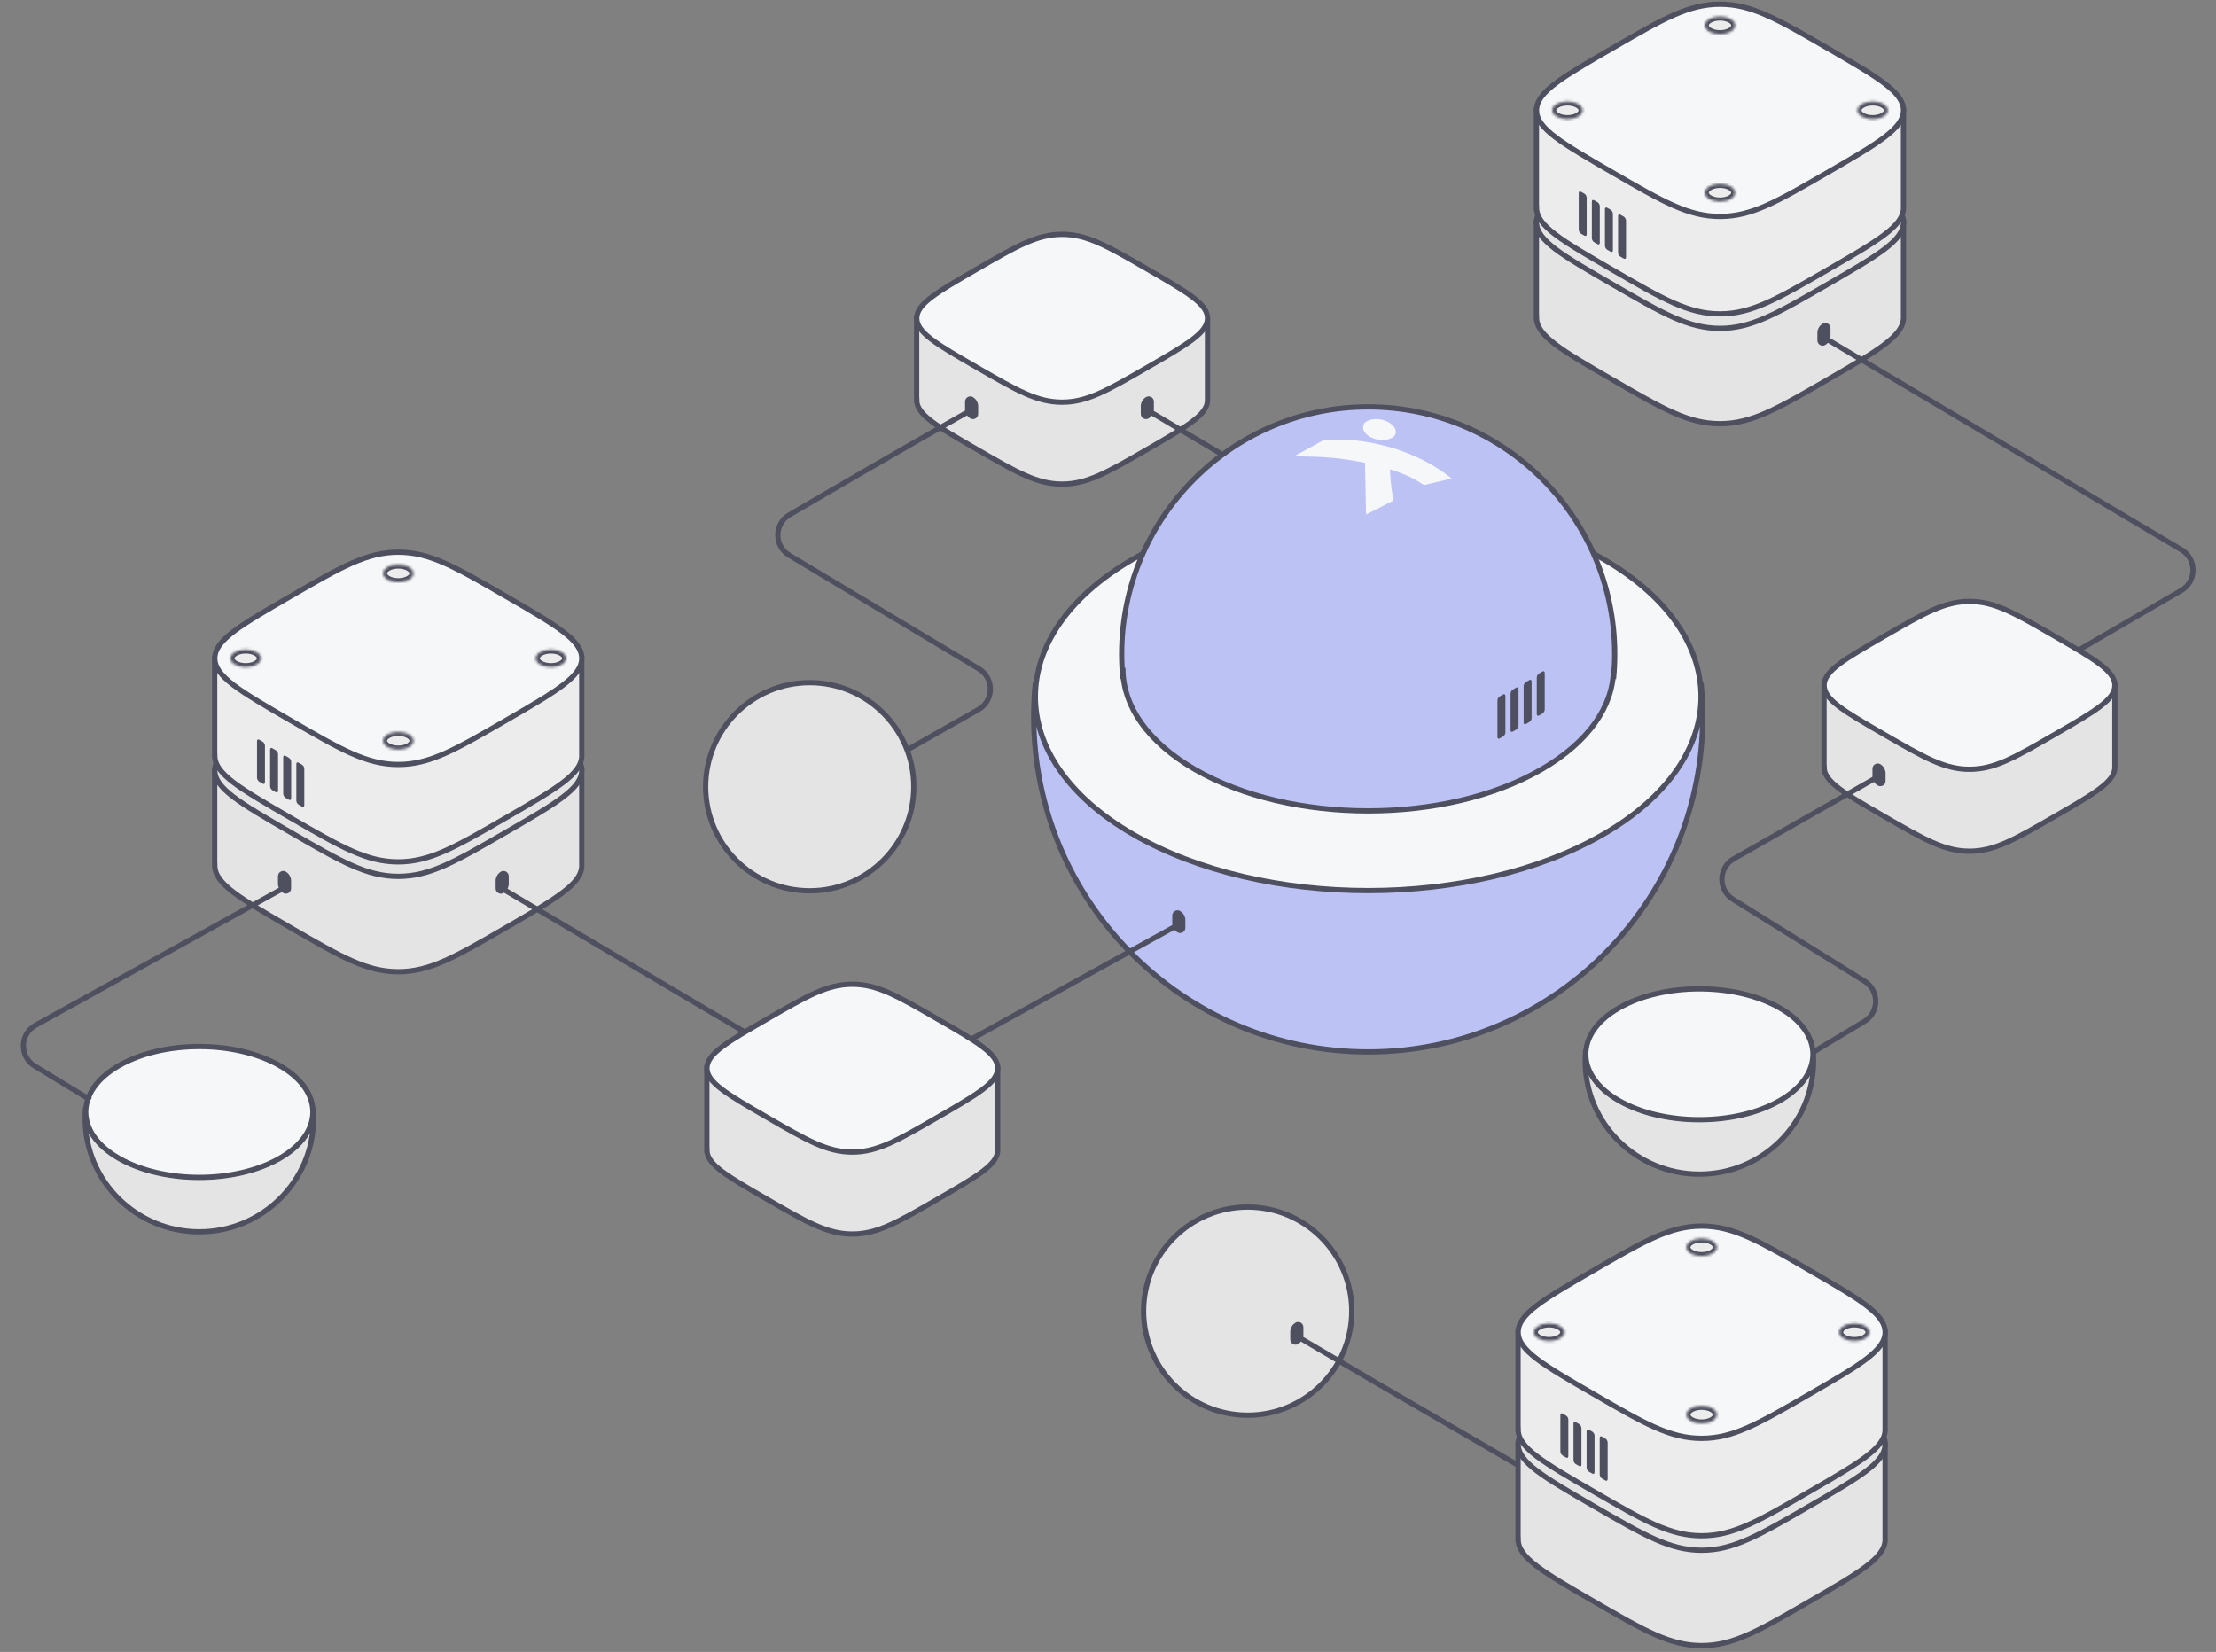 <svg width="845" height="630" viewBox="0 0 845 630" fill="none" xmlns="http://www.w3.org/2000/svg">
<rect x="0" y="0" width="845" height="630" fill="#808080" stroke="none"/>
<path d="M394.796 260.457V264.8H394.804C394.443 283.878 406.832 303.023 431.97 317.58C481.536 346.283 561.897 346.283 611.463 317.58C636.6 303.023 648.989 283.878 648.629 264.8H648.637V260.457C649.053 264.662 649.266 268.928 649.266 273.243C649.266 343.899 592.16 401.178 521.716 401.178C451.273 401.178 394.167 343.899 394.167 273.243C394.167 268.928 394.38 264.662 394.796 260.457Z" fill="#BDC2F5" stroke="#4E505F" stroke-width="2"/>
<path d="M431.97 213.273C481.535 184.57 561.897 184.57 611.462 213.273C661.028 241.976 661.028 289.426 611.462 318.129C561.897 346.832 481.535 346.832 431.97 318.129C382.405 289.426 382.405 241.976 431.97 213.273Z" fill="#F6F7F8" stroke="#4E505F" stroke-width="2"/>
<path d="M587.859 293.39C551.329 314.544 492.104 314.544 455.574 293.39C437.572 282.964 428.441 269.347 428.183 255.683H428.177V258.884C427.871 255.785 427.714 252.641 427.714 249.461C427.714 197.387 469.8 155.174 521.717 155.174C573.633 155.174 615.719 197.387 615.719 249.461C615.719 252.641 615.562 255.784 615.256 258.884V255.683H615.25C614.992 269.347 605.862 282.964 587.859 293.39Z" fill="#BDC2F5" stroke="#4E505F" stroke-width="2"/>
<path d="M447 349.161C447 347.484 448.94 346.552 450.249 347.6L450.499 347.799C451.448 348.558 452 349.707 452 350.922V353.839C452 355.516 450.06 356.448 448.751 355.4L448.501 355.201C447.552 354.442 447 353.293 447 352.078V349.161Z" fill="#4E505F"/>
<path fill-rule="evenodd" clip-rule="evenodd" d="M588.165 256.118C588.644 255.842 589.031 256.066 589.031 256.618V270.618C589.031 271.171 588.644 271.842 588.165 272.118L586.866 272.868C586.388 273.144 586 272.921 586 272.368L586 258.368C586 257.816 586.388 257.144 586.866 256.868L588.165 256.118ZM583.165 259.368C583.644 259.092 584.031 259.316 584.031 259.868L584.031 273.868C584.031 274.42 583.644 275.092 583.165 275.368L581.866 276.118C581.388 276.394 581 276.17 581 275.618V261.618C581 261.066 581.388 260.394 581.866 260.118L583.165 259.368ZM579.031 262.743C579.031 262.191 578.643 261.967 578.165 262.243L576.866 262.993C576.388 263.269 576 263.941 576 264.493L576 278.493C576 279.046 576.388 279.269 576.866 278.993L578.165 278.243C578.643 277.967 579.031 277.296 579.031 276.743V262.743ZM573.165 264.868C573.643 264.592 574.031 264.816 574.031 265.368V279.368C574.031 279.921 573.643 280.592 573.165 280.868L571.866 281.618C571.388 281.894 571 281.671 571 281.118V267.118C571 266.566 571.388 265.894 571.866 265.618L573.165 264.868Z" fill="#4E505F"/>
<path d="M530.718 167.016C532.721 165.992 532.721 163.91 531.026 162.21C528.621 159.798 524.23 159.09 521.219 160.629C518.985 161.771 519.721 164.629 520.911 165.435C523.315 167.847 527.706 168.555 530.718 167.016Z" fill="#F6F7F8"/>
<path d="M553.5 182.5C553.5 182.5 544.248 174.194 528 170C514 166.386 504.534 167.948 504.534 167.948L493.5 174C504.476 174.171 510.507 174.485 520.498 176.501L520.911 196.238L531.367 190.894C530.488 186.444 530.292 183.781 529.998 179.001C535.115 180.623 538.146 181.846 543 185L553.5 182.5Z" fill="#F6F7F8"/>
<path d="M725.825 84.756H585.859V121.112L585.896 121.112C585.896 128.056 595.557 133.645 614.879 144.822C634.201 155.999 643.862 161.587 655.867 161.587C667.872 161.587 677.533 155.999 696.855 144.822C716.177 133.645 725.838 128.056 725.838 121.112C725.838 120.965 725.833 120.819 725.825 120.673V84.756Z" fill="#E4E4E4" stroke="#4E505F" stroke-width="2"/>
<path d="M614.879 61.046C634.201 49.869 643.862 44.28 655.867 44.28C667.873 44.28 677.534 49.869 696.856 61.046C716.177 72.223 725.838 77.812 725.838 84.756C725.838 91.701 716.177 97.289 696.856 108.466C677.534 119.643 667.873 125.232 655.867 125.232C643.862 125.232 634.201 119.643 614.879 108.466C595.557 97.289 585.896 91.701 585.896 84.756C585.896 77.812 595.557 72.223 614.879 61.046Z" fill="#E4E4E4" stroke="#4E505F" stroke-width="2"/>
<path d="M725.825 42.078H585.859V79.224L585.896 79.224C585.896 86.169 595.557 91.757 614.879 102.934C634.201 114.111 643.862 119.7 655.867 119.7C667.872 119.7 677.533 114.111 696.855 102.934C716.177 91.757 725.838 86.169 725.838 79.224C725.838 79.078 725.833 78.931 725.825 78.786V42.078Z" fill="#ECECEC" stroke="#4E505F" stroke-width="2"/>
<path d="M614.879 18.368C634.201 7.191 643.862 1.603 655.867 1.603C667.873 1.603 677.534 7.191 696.856 18.368C716.177 29.545 725.838 35.134 725.838 42.078C725.838 49.023 716.177 54.611 696.856 65.789C677.534 76.966 667.873 82.554 655.867 82.554C643.862 82.554 634.201 76.966 614.879 65.789C595.557 54.611 585.896 49.023 585.896 42.078C585.896 35.134 595.557 29.545 614.879 18.368Z" fill="#F6F7F8" stroke="#4E505F" stroke-width="2"/>
<mask id="path-11-inside-1_541_12331" fill="white">
<path fill-rule="evenodd" clip-rule="evenodd" d="M651.768 12.046C654.032 13.355 657.702 13.355 659.966 12.046C662.23 10.736 662.23 8.613 659.966 7.304C657.702 5.994 654.032 5.994 651.768 7.304C649.505 8.613 649.505 10.736 651.768 12.046ZM593.587 44.449C595.851 45.758 599.521 45.758 601.785 44.449C604.049 43.139 604.049 41.016 601.785 39.707C599.521 38.397 595.851 38.397 593.587 39.707C591.324 41.016 591.324 43.139 593.587 44.449ZM709.993 44.449C712.257 45.758 715.927 45.758 718.191 44.449C720.454 43.139 720.454 41.017 718.191 39.707C715.927 38.398 712.257 38.398 709.993 39.707C707.729 41.017 707.729 43.139 709.993 44.449ZM659.966 75.877C657.702 77.187 654.032 77.187 651.768 75.877C649.505 74.568 649.505 72.445 651.768 71.135C654.032 69.826 657.702 69.826 659.966 71.135C662.23 72.445 662.23 74.568 659.966 75.877Z"/>
</mask>
<path fill-rule="evenodd" clip-rule="evenodd" d="M651.768 12.046C654.032 13.355 657.702 13.355 659.966 12.046C662.23 10.736 662.23 8.613 659.966 7.304C657.702 5.994 654.032 5.994 651.768 7.304C649.505 8.613 649.505 10.736 651.768 12.046ZM593.587 44.449C595.851 45.758 599.521 45.758 601.785 44.449C604.049 43.139 604.049 41.016 601.785 39.707C599.521 38.397 595.851 38.397 593.587 39.707C591.324 41.016 591.324 43.139 593.587 44.449ZM709.993 44.449C712.257 45.758 715.927 45.758 718.191 44.449C720.454 43.139 720.454 41.017 718.191 39.707C715.927 38.398 712.257 38.398 709.993 39.707C707.729 41.017 707.729 43.139 709.993 44.449ZM659.966 75.877C657.702 77.187 654.032 77.187 651.768 75.877C649.505 74.568 649.505 72.445 651.768 71.135C654.032 69.826 657.702 69.826 659.966 71.135C662.23 72.445 662.23 74.568 659.966 75.877Z" fill="#ECECEC"/>
<path d="M659.966 12.046L659.203 10.728V10.728L659.966 12.046ZM659.966 7.304L659.203 8.622V8.622L659.966 7.304ZM651.768 7.304L651.006 5.986L651.768 7.304ZM601.785 44.449L601.023 43.131H601.023L601.785 44.449ZM593.587 44.449L592.825 45.767H592.825L593.587 44.449ZM601.785 39.707L601.023 41.025L601.785 39.707ZM709.993 44.449L710.756 43.131L709.993 44.449ZM659.966 75.877L659.204 74.559L659.966 75.877ZM651.768 71.135L652.531 72.453L651.768 71.135ZM659.966 71.135L659.204 72.453H659.204L659.966 71.135ZM659.203 10.728C658.358 11.217 657.154 11.505 655.867 11.505C654.581 11.505 653.377 11.217 652.531 10.728L651.006 13.364C652.424 14.184 654.187 14.551 655.867 14.551C657.548 14.551 659.31 14.184 660.729 13.364L659.203 10.728ZM659.203 8.622C660.057 9.116 660.141 9.551 660.141 9.675C660.141 9.799 660.057 10.234 659.203 10.728L660.729 13.364C662.138 12.549 663.187 11.267 663.187 9.675C663.187 8.082 662.138 6.801 660.729 5.986L659.203 8.622ZM652.531 8.622C653.377 8.133 654.581 7.845 655.867 7.845C657.154 7.845 658.358 8.133 659.203 8.622L660.729 5.986C659.31 5.165 657.548 4.799 655.867 4.799C654.187 4.799 652.424 5.165 651.006 5.986L652.531 8.622ZM652.531 10.728C651.677 10.234 651.593 9.799 651.593 9.675C651.593 9.551 651.677 9.116 652.531 8.622L651.006 5.986C649.596 6.801 648.548 8.082 648.548 9.675C648.548 11.267 649.596 12.549 651.006 13.364L652.531 10.728ZM601.023 43.131C600.177 43.62 598.973 43.908 597.686 43.908C596.4 43.908 595.196 43.62 594.35 43.131L592.825 45.767C594.243 46.587 596.006 46.954 597.686 46.954C599.367 46.954 601.13 46.587 602.548 45.767L601.023 43.131ZM601.023 41.025C601.876 41.519 601.96 41.954 601.96 42.078C601.96 42.202 601.876 42.637 601.023 43.131L602.548 45.767C603.958 44.951 605.006 43.67 605.006 42.078C605.006 40.485 603.958 39.204 602.548 38.389L601.023 41.025ZM594.35 41.025C595.196 40.536 596.4 40.248 597.686 40.248C598.973 40.248 600.177 40.536 601.023 41.025L602.548 38.389C601.13 37.568 599.367 37.202 597.686 37.202C596.006 37.202 594.243 37.568 592.825 38.389L594.35 41.025ZM594.35 43.131C593.496 42.637 593.413 42.202 593.413 42.078C593.413 41.954 593.496 41.519 594.35 41.025L592.825 38.389C591.415 39.204 590.367 40.485 590.367 42.078C590.367 43.67 591.415 44.951 592.825 45.767L594.35 43.131ZM717.428 43.131C716.583 43.62 715.378 43.908 714.092 43.908C712.805 43.908 711.601 43.62 710.756 43.131L709.231 45.767C710.649 46.587 712.411 46.954 714.092 46.954C715.772 46.954 717.535 46.587 718.953 45.767L717.428 43.131ZM717.428 41.025C718.282 41.519 718.366 41.954 718.366 42.078C718.366 42.202 718.282 42.637 717.428 43.131L718.953 45.767C720.363 44.952 721.411 43.67 721.411 42.078C721.411 40.486 720.363 39.204 718.953 38.389L717.428 41.025ZM710.756 41.025C711.601 40.536 712.805 40.248 714.092 40.248C715.378 40.248 716.583 40.536 717.428 41.025L718.953 38.389C717.535 37.569 715.772 37.202 714.092 37.202C712.411 37.202 710.649 37.569 709.231 38.389L710.756 41.025ZM710.756 43.131C709.902 42.637 709.818 42.202 709.818 42.078C709.818 41.954 709.902 41.519 710.756 41.025L709.231 38.389C707.821 39.204 706.772 40.486 706.772 42.078C706.772 43.67 707.821 44.952 709.231 45.767L710.756 43.131ZM651.006 77.195C652.424 78.016 654.187 78.382 655.867 78.382C657.548 78.382 659.311 78.016 660.729 77.195L659.204 74.559C658.358 75.048 657.154 75.337 655.867 75.337C654.581 75.337 653.377 75.048 652.531 74.559L651.006 77.195ZM651.006 69.817C649.596 70.633 648.548 71.914 648.548 73.506C648.548 75.099 649.596 76.38 651.006 77.195L652.531 74.559C651.677 74.065 651.594 73.63 651.594 73.506C651.594 73.382 651.677 72.947 652.531 72.453L651.006 69.817ZM660.729 69.817C659.311 68.997 657.548 68.63 655.867 68.63C654.187 68.63 652.424 68.997 651.006 69.817L652.531 72.453C653.377 71.964 654.581 71.676 655.867 71.676C657.154 71.676 658.358 71.964 659.204 72.453L660.729 69.817ZM660.729 77.195C662.139 76.38 663.187 75.099 663.187 73.506C663.187 71.914 662.139 70.633 660.729 69.817L659.204 72.453C660.057 72.947 660.141 73.382 660.141 73.506C660.141 73.63 660.057 74.065 659.204 74.559L660.729 77.195Z" fill="#4E505F" mask="url(#path-11-inside-1_541_12331)"/>
<path d="M698 125.161C698 123.484 696.06 122.552 694.751 123.6L694.501 123.799C693.552 124.558 693 125.707 693 126.922V129.839C693 131.516 694.94 132.448 696.249 131.4L696.499 131.201C697.448 130.442 698 129.293 698 128.078V125.161Z" fill="#4E505F"/>
<path fill-rule="evenodd" clip-rule="evenodd" d="M602.866 73.118C602.388 72.842 602 73.066 602 73.618V87.618C602 88.171 602.388 88.842 602.866 89.118L604.165 89.868C604.643 90.144 605.031 89.921 605.031 89.368L605.031 75.368C605.031 74.816 604.643 74.144 604.165 73.868L602.866 73.118ZM607.866 76.368C607.388 76.092 607 76.316 607 76.868L607 90.868C607 91.421 607.388 92.092 607.866 92.368L609.165 93.118C609.643 93.394 610.031 93.171 610.031 92.618L610.031 78.618C610.031 78.066 609.643 77.394 609.165 77.118L607.866 76.368ZM612 79.743C612 79.191 612.388 78.967 612.866 79.243L614.165 79.993C614.643 80.269 615.031 80.941 615.031 81.493L615.031 95.493C615.031 96.046 614.643 96.269 614.165 95.993L612.866 95.243C612.388 94.967 612 94.296 612 93.743V79.743ZM617.866 81.868C617.388 81.592 617 81.816 617 82.368V96.368C617 96.921 617.388 97.592 617.866 97.868L619.165 98.618C619.644 98.894 620.031 98.671 620.031 98.118V84.118C620.031 83.566 619.644 82.894 619.165 82.618L617.866 81.868Z" fill="#4E505F"/>
<path d="M460.43 121.375H349.531V152.625L349.56 152.625C349.56 158.117 357.215 162.536 372.524 171.375C387.833 180.214 395.488 184.633 405 184.633C414.512 184.633 422.167 180.214 437.476 171.375C452.785 162.536 460.44 158.117 460.44 152.625C460.44 152.509 460.437 152.394 460.43 152.279V121.375Z" fill="#E4E4E4" stroke="#4E505F" stroke-width="2"/>
<path d="M372.525 102.625C387.834 93.786 395.488 89.367 405 89.367C414.512 89.367 422.167 93.786 437.476 102.625C452.786 111.464 460.44 115.883 460.44 121.375C460.44 126.867 452.786 131.286 437.476 140.125C422.167 148.964 414.512 153.383 405 153.383C395.488 153.383 387.834 148.964 372.525 140.125C357.215 131.286 349.561 126.867 349.561 121.375C349.561 115.883 357.215 111.464 372.525 102.625Z" fill="#F6F7F8" stroke="#4E505F" stroke-width="2"/>
<path d="M440 153.161C440 151.484 438.06 150.552 436.751 151.6L436.501 151.799C435.552 152.558 435 153.707 435 154.922V157.839C435 159.516 436.94 160.448 438.249 159.4L438.499 159.201C439.448 158.442 440 157.293 440 156.078V153.161Z" fill="#4E505F"/>
<path d="M368 153.161C368 151.484 369.94 150.552 371.249 151.6L371.499 151.799C372.448 152.558 373 153.707 373 154.922V157.839C373 159.516 371.06 160.448 369.751 159.4L369.501 159.201C368.552 158.442 368 157.293 368 156.078V153.161Z" fill="#4E505F"/>
<path d="M604.683 400.306V401.772H604.686C604.563 408.209 608.791 414.668 617.371 419.579C634.287 429.264 661.714 429.264 678.631 419.579C687.21 414.668 691.438 408.209 691.315 401.772H691.318V400.306C691.46 401.725 691.533 403.164 691.533 404.62C691.533 428.459 672.043 447.785 648.001 447.785C623.959 447.785 604.469 428.459 604.469 404.62C604.469 403.164 604.541 401.725 604.683 400.306Z" fill="#E4E4E4" stroke="#4E505F" stroke-width="2"/>
<path d="M617.371 384.387C634.287 374.702 661.714 374.702 678.631 384.387C695.547 394.071 695.547 410.08 678.631 419.765C661.714 429.449 634.287 429.449 617.371 419.765C600.454 410.08 600.454 394.071 617.371 384.387Z" fill="#F6F7F8" stroke="#4E505F" stroke-width="2"/>
<path d="M32.684 422.306V423.772H32.686C32.563 430.209 36.791 436.668 45.371 441.579C62.287 451.264 89.714 451.264 106.631 441.579C115.21 436.668 119.438 430.209 119.315 423.772H119.318V422.306C119.46 423.725 119.533 425.164 119.533 426.62C119.533 450.459 100.043 469.785 76.001 469.785C51.959 469.785 32.469 450.459 32.469 426.62C32.469 425.164 32.541 423.725 32.684 422.306Z" fill="#E4E4E4" stroke="#4E505F" stroke-width="2"/>
<path d="M45.371 406.387C62.287 396.702 89.714 396.702 106.631 406.387C123.547 416.071 123.547 432.08 106.631 441.765C89.714 451.449 62.287 451.449 45.371 441.765C28.454 432.08 28.454 416.071 45.371 406.387Z" fill="#F6F7F8" stroke="#4E505F" stroke-width="2"/>
<path d="M221.825 293.756H81.859V330.112L81.896 330.112C81.896 337.056 91.557 342.645 110.879 353.822C130.201 364.999 139.862 370.587 151.867 370.587C163.872 370.587 173.533 364.999 192.855 353.822C212.177 342.645 221.838 337.056 221.838 330.112C221.838 329.965 221.833 329.819 221.825 329.673V293.756Z" fill="#E4E4E4" stroke="#4E505F" stroke-width="2"/>
<path d="M110.879 270.046C130.201 258.869 139.862 253.28 151.867 253.28C163.873 253.28 173.534 258.869 192.856 270.046C212.177 281.223 221.838 286.812 221.838 293.756C221.838 300.701 212.177 306.289 192.856 317.466C173.534 328.643 163.873 334.232 151.867 334.232C139.862 334.232 130.201 328.643 110.879 317.466C91.558 306.289 81.897 300.701 81.897 293.756C81.897 286.812 91.558 281.223 110.879 270.046Z" fill="#E4E4E4" stroke="#4E505F" stroke-width="2"/>
<path d="M221.825 251.078H81.859V288.224L81.896 288.224C81.896 295.169 91.557 300.757 110.879 311.934C130.201 323.111 139.862 328.7 151.867 328.7C163.872 328.7 173.533 323.111 192.855 311.934C212.177 300.757 221.838 295.169 221.838 288.224C221.838 288.078 221.833 287.932 221.825 287.786V251.078Z" fill="#ECECEC" stroke="#4E505F" stroke-width="2"/>
<path d="M110.879 227.368C130.201 216.191 139.862 210.603 151.867 210.603C163.873 210.603 173.534 216.191 192.856 227.368C212.177 238.545 221.838 244.134 221.838 251.078C221.838 258.023 212.177 263.612 192.856 274.789C173.534 285.966 163.873 291.554 151.867 291.554C139.862 291.554 130.201 285.966 110.879 274.789C91.558 263.612 81.897 258.023 81.897 251.078C81.897 244.134 91.558 238.545 110.879 227.368Z" fill="#F6F7F8" stroke="#4E505F" stroke-width="2"/>
<mask id="path-27-inside-2_541_12331" fill="white">
<path fill-rule="evenodd" clip-rule="evenodd" d="M147.768 221.046C150.032 222.355 153.702 222.355 155.966 221.046C158.23 219.736 158.23 217.613 155.966 216.304C153.702 214.994 150.032 214.994 147.768 216.304C145.505 217.613 145.505 219.736 147.768 221.046ZM89.587 253.449C91.851 254.758 95.521 254.758 97.785 253.449C100.049 252.139 100.049 250.016 97.785 248.707C95.521 247.397 91.851 247.397 89.587 248.707C87.324 250.016 87.324 252.139 89.587 253.449ZM205.993 253.449C208.257 254.758 211.927 254.758 214.191 253.449C216.454 252.14 216.454 250.016 214.191 248.707C211.927 247.397 208.257 247.397 205.993 248.707C203.729 250.016 203.729 252.14 205.993 253.449ZM155.966 284.877C153.702 286.187 150.032 286.187 147.768 284.877C145.505 283.568 145.505 281.445 147.768 280.135C150.032 278.826 153.702 278.826 155.966 280.135C158.23 281.445 158.23 283.568 155.966 284.877Z"/>
</mask>
<path fill-rule="evenodd" clip-rule="evenodd" d="M147.768 221.046C150.032 222.355 153.702 222.355 155.966 221.046C158.23 219.736 158.23 217.613 155.966 216.304C153.702 214.994 150.032 214.994 147.768 216.304C145.505 217.613 145.505 219.736 147.768 221.046ZM89.587 253.449C91.851 254.758 95.521 254.758 97.785 253.449C100.049 252.139 100.049 250.016 97.785 248.707C95.521 247.397 91.851 247.397 89.587 248.707C87.324 250.016 87.324 252.139 89.587 253.449ZM205.993 253.449C208.257 254.758 211.927 254.758 214.191 253.449C216.454 252.14 216.454 250.016 214.191 248.707C211.927 247.397 208.257 247.397 205.993 248.707C203.729 250.016 203.729 252.14 205.993 253.449ZM155.966 284.877C153.702 286.187 150.032 286.187 147.768 284.877C145.505 283.568 145.505 281.445 147.768 280.135C150.032 278.826 153.702 278.826 155.966 280.135C158.23 281.445 158.23 283.568 155.966 284.877Z" fill="#ECECEC"/>
<path d="M155.966 221.046L155.203 219.728V219.728L155.966 221.046ZM147.768 221.046L147.006 222.364L147.768 221.046ZM155.966 216.304L155.203 217.622V217.622L155.966 216.304ZM147.768 216.304L148.531 217.622L147.768 216.304ZM97.785 253.449L97.022 252.131H97.022L97.785 253.449ZM89.587 253.449L88.825 254.767L88.825 254.767L89.587 253.449ZM97.785 248.707L97.022 250.025L97.785 248.707ZM89.587 248.707L88.825 247.389L89.587 248.707ZM147.768 284.877L147.006 286.195L147.768 284.877ZM155.966 284.877L155.204 283.559L155.204 283.559L155.966 284.877ZM155.966 280.135L155.204 281.453L155.966 280.135ZM155.203 219.728C154.358 220.217 153.154 220.505 151.867 220.505C150.581 220.505 149.377 220.217 148.531 219.728L147.006 222.364C148.424 223.184 150.187 223.551 151.867 223.551C153.548 223.551 155.31 223.184 156.729 222.364L155.203 219.728ZM155.203 217.622C156.057 218.116 156.141 218.551 156.141 218.675C156.141 218.799 156.057 219.234 155.203 219.728L156.729 222.364C158.138 221.549 159.187 220.267 159.187 218.675C159.187 217.082 158.138 215.801 156.729 214.986L155.203 217.622ZM148.531 217.622C149.377 217.133 150.581 216.845 151.867 216.845C153.154 216.845 154.358 217.133 155.203 217.622L156.729 214.986C155.31 214.165 153.548 213.799 151.867 213.799C150.187 213.799 148.424 214.165 147.006 214.986L148.531 217.622ZM148.531 219.728C147.677 219.234 147.593 218.799 147.593 218.675C147.593 218.551 147.677 218.116 148.531 217.622L147.006 214.986C145.596 215.801 144.548 217.082 144.548 218.675C144.548 220.267 145.596 221.549 147.006 222.364L148.531 219.728ZM97.022 252.131C96.177 252.62 94.973 252.908 93.686 252.908C92.4 252.908 91.196 252.62 90.35 252.131L88.825 254.767C90.243 255.587 92.006 255.954 93.686 255.954C95.367 255.954 97.129 255.587 98.548 254.767L97.022 252.131ZM97.022 250.025C97.876 250.519 97.96 250.954 97.96 251.078C97.96 251.202 97.876 251.637 97.022 252.131L98.548 254.767C99.957 253.951 101.006 252.67 101.006 251.078C101.006 249.485 99.957 248.204 98.548 247.389L97.022 250.025ZM90.35 250.025C91.196 249.536 92.4 249.247 93.686 249.247C94.973 249.247 96.177 249.536 97.022 250.025L98.548 247.389C97.129 246.568 95.367 246.202 93.686 246.202C92.006 246.202 90.243 246.568 88.825 247.389L90.35 250.025ZM90.35 252.131C89.496 251.637 89.412 251.202 89.412 251.078C89.412 250.954 89.496 250.519 90.35 250.025L88.825 247.389C87.415 248.204 86.367 249.485 86.367 251.078C86.367 252.67 87.415 253.951 88.825 254.767L90.35 252.131ZM213.428 252.131C212.583 252.62 211.378 252.908 210.092 252.908C208.805 252.908 207.601 252.62 206.756 252.131L205.231 254.767C206.649 255.588 208.411 255.954 210.092 255.954C211.772 255.954 213.535 255.588 214.953 254.767L213.428 252.131ZM213.428 250.025C214.282 250.519 214.366 250.954 214.366 251.078C214.366 251.202 214.282 251.637 213.428 252.131L214.953 254.767C216.363 253.952 217.411 252.67 217.411 251.078C217.411 249.486 216.363 248.204 214.953 247.389L213.428 250.025ZM206.756 250.025C207.601 249.536 208.805 249.248 210.092 249.248C211.378 249.248 212.583 249.536 213.428 250.025L214.953 247.389C213.535 246.568 211.772 246.202 210.092 246.202C208.411 246.202 206.649 246.568 205.231 247.389L206.756 250.025ZM206.756 252.131C205.902 251.637 205.818 251.202 205.818 251.078C205.818 250.954 205.902 250.519 206.756 250.025L205.231 247.389C203.821 248.204 202.772 249.486 202.772 251.078C202.772 252.67 203.821 253.952 205.231 254.767L206.756 252.131ZM147.006 286.195C148.424 287.016 150.187 287.382 151.867 287.382C153.548 287.382 155.311 287.016 156.729 286.195L155.204 283.559C154.358 284.048 153.154 284.337 151.867 284.337C150.581 284.337 149.377 284.048 148.531 283.559L147.006 286.195ZM147.006 278.817C145.596 279.633 144.548 280.914 144.548 282.506C144.548 284.099 145.596 285.38 147.006 286.195L148.531 283.559C147.677 283.065 147.594 282.63 147.594 282.506C147.594 282.382 147.677 281.947 148.531 281.453L147.006 278.817ZM156.729 278.817C155.311 277.997 153.548 277.63 151.867 277.63C150.187 277.63 148.424 277.997 147.006 278.817L148.531 281.453C149.377 280.964 150.581 280.676 151.867 280.676C153.154 280.676 154.358 280.964 155.204 281.453L156.729 278.817ZM156.729 286.195C158.139 285.38 159.187 284.099 159.187 282.506C159.187 280.914 158.139 279.633 156.729 278.817L155.204 281.453C156.057 281.947 156.141 282.382 156.141 282.506C156.141 282.63 156.057 283.065 155.204 283.559L156.729 286.195Z" fill="#4E505F" mask="url(#path-27-inside-2_541_12331)"/>
<path d="M194 334.161C194 332.484 192.06 331.552 190.751 332.6L190.501 332.799C189.552 333.558 189 334.707 189 335.922V338.839C189 340.516 190.94 341.448 192.249 340.4L192.499 340.201C193.448 339.442 194 338.293 194 337.078V334.161Z" fill="#4E505F"/>
<path fill-rule="evenodd" clip-rule="evenodd" d="M98.866 282.118C98.388 281.842 98 282.066 98 282.618V296.618C98 297.171 98.388 297.842 98.866 298.118L100.165 298.868C100.643 299.144 101.031 298.921 101.031 298.368L101.031 284.368C101.031 283.816 100.643 283.144 100.165 282.868L98.866 282.118ZM103.866 285.368C103.388 285.092 103 285.316 103 285.868L103 299.868C103 300.421 103.388 301.092 103.866 301.368L105.165 302.118C105.643 302.394 106.031 302.171 106.031 301.618L106.031 287.618C106.031 287.066 105.643 286.394 105.165 286.118L103.866 285.368ZM108 288.743C108 288.191 108.388 287.967 108.866 288.243L110.165 288.993C110.643 289.269 111.031 289.941 111.031 290.493L111.031 304.493C111.031 305.046 110.643 305.269 110.165 304.993L108.866 304.243C108.388 303.967 108 303.296 108 302.743V288.743ZM113.866 290.868C113.388 290.592 113 290.816 113 291.368V305.368C113 305.921 113.388 306.592 113.866 306.868L115.165 307.618C115.644 307.894 116.031 307.671 116.031 307.118V293.118C116.031 292.566 115.644 291.894 115.165 291.618L113.866 290.868Z" fill="#4E505F"/>
<path d="M106 334.161C106 332.484 107.94 331.552 109.249 332.6L109.499 332.799C110.448 333.558 111 334.707 111 335.922V338.839C111 340.516 109.06 341.448 107.751 340.4L107.501 340.201C106.552 339.442 106 338.293 106 337.078V334.161Z" fill="#4E505F"/>
<path d="M806.43 261.375H695.531V292.625L695.56 292.625C695.56 298.117 703.215 302.536 718.524 311.375C733.833 320.214 741.488 324.633 751 324.633C760.512 324.633 768.167 320.214 783.476 311.375C798.785 302.536 806.44 298.117 806.44 292.625C806.44 292.509 806.437 292.394 806.43 292.279V261.375Z" fill="#E4E4E4" stroke="#4E505F" stroke-width="2"/>
<path d="M718.525 242.625C733.834 233.786 741.488 229.367 751 229.367C760.512 229.367 768.167 233.786 783.476 242.625C798.786 251.464 806.44 255.883 806.44 261.375C806.44 266.867 798.786 271.286 783.476 280.125C768.167 288.964 760.512 293.383 751 293.383C741.488 293.383 733.834 288.964 718.525 280.125C703.215 271.286 695.561 266.867 695.561 261.375C695.561 255.883 703.215 251.464 718.525 242.625Z" fill="#F6F7F8" stroke="#4E505F" stroke-width="2"/>
<path d="M714 293.161C714 291.484 715.94 290.552 717.249 291.6L717.499 291.799C718.448 292.558 719 293.707 719 294.922V297.839C719 299.516 717.06 300.448 715.751 299.4L715.501 299.201C714.552 298.442 714 297.293 714 296.078V293.161Z" fill="#4E505F"/>
<circle cx="475.759" cy="500.035" r="39.69" fill="#E4E4E4" stroke="#4E505F" stroke-width="2"/>
<path d="M497 506.161C497 504.484 495.06 503.552 493.751 504.6L493.501 504.799C492.552 505.558 492 506.707 492 507.922V510.839C492 512.516 493.94 513.448 495.249 512.4L495.499 512.201C496.448 511.442 497 510.293 497 509.078V506.161Z" fill="#4E505F"/>
<path d="M716.5 296L661.131 327.524C655.205 330.898 655.038 339.381 660.828 342.986L710.999 374.218C716.712 377.774 716.644 386.114 710.873 389.576L691 401.5M696 129L831.828 209.676C837.733 213.183 837.691 221.746 831.753 225.196L792.5 248M465.5 173L438.5 157M371 156C345.735 170.246 317.2 186.871 301.029 196.344C295.14 199.794 295.128 208.269 300.983 211.777L373.255 255.066C379.17 258.609 379.067 267.215 373.07 270.616L304.5 309.5M493.5 509L525 527.5L620.5 583M190 338L285.5 394.5M108.5 338.5L13.567 390.997C7.521 394.341 7.341 402.969 13.243 406.561L34.5 419.5M450.5 352L365.5 399" stroke="#4E505F" stroke-width="2"/>
<circle cx="308.759" cy="300.035" r="39.69" fill="#E4E4E4" stroke="#4E505F" stroke-width="2"/>
<path d="M718.825 550.756H578.859V587.112L578.896 587.112C578.896 594.056 588.557 599.645 607.879 610.822C627.201 621.999 636.862 627.587 648.867 627.587C660.872 627.587 670.533 621.999 689.855 610.822C709.177 599.645 718.838 594.056 718.838 587.112C718.838 586.965 718.833 586.819 718.825 586.673V550.756Z" fill="#E4E4E4" stroke="#4E505F" stroke-width="2"/>
<path d="M607.879 527.046C627.201 515.869 636.862 510.28 648.867 510.28C660.873 510.28 670.534 515.869 689.856 527.046C709.177 538.223 718.838 543.812 718.838 550.756C718.838 557.701 709.177 563.289 689.856 574.466C670.534 585.643 660.873 591.232 648.867 591.232C636.862 591.232 627.201 585.643 607.879 574.466C588.557 563.289 578.896 557.701 578.896 550.756C578.896 543.812 588.557 538.223 607.879 527.046Z" fill="#E4E4E4" stroke="#4E505F" stroke-width="2"/>
<path d="M718.825 508.078H578.859V545.224L578.896 545.224C578.896 552.169 588.557 557.757 607.879 568.934C627.201 580.111 636.862 585.7 648.867 585.7C660.872 585.7 670.533 580.111 689.855 568.934C709.177 557.757 718.838 552.169 718.838 545.224C718.838 545.078 718.833 544.932 718.825 544.786V508.078Z" fill="#ECECEC" stroke="#4E505F" stroke-width="2"/>
<path d="M607.879 484.368C627.201 473.191 636.862 467.603 648.867 467.603C660.873 467.603 670.534 473.191 689.856 484.368C709.177 495.545 718.838 501.134 718.838 508.078C718.838 515.023 709.177 520.612 689.856 531.789C670.534 542.966 660.873 548.554 648.867 548.554C636.862 548.554 627.201 542.966 607.879 531.789C588.557 520.612 578.896 515.023 578.896 508.078C578.896 501.134 588.557 495.545 607.879 484.368Z" fill="#F6F7F8" stroke="#4E505F" stroke-width="2"/>
<mask id="path-43-inside-3_541_12331" fill="white">
<path fill-rule="evenodd" clip-rule="evenodd" d="M644.768 478.046C647.032 479.355 650.702 479.355 652.966 478.046C655.23 476.736 655.23 474.613 652.966 473.304C650.702 471.994 647.032 471.994 644.768 473.304C642.505 474.613 642.505 476.736 644.768 478.046ZM586.587 510.449C588.851 511.758 592.521 511.758 594.785 510.449C597.049 509.139 597.049 507.016 594.785 505.707C592.521 504.397 588.851 504.397 586.587 505.707C584.324 507.016 584.324 509.139 586.587 510.449ZM702.993 510.449C705.257 511.758 708.927 511.758 711.191 510.449C713.454 509.14 713.454 507.016 711.191 505.707C708.927 504.397 705.257 504.397 702.993 505.707C700.729 507.016 700.729 509.14 702.993 510.449ZM652.966 541.877C650.702 543.187 647.032 543.187 644.768 541.877C642.505 540.568 642.505 538.445 644.768 537.135C647.032 535.826 650.702 535.826 652.966 537.135C655.23 538.445 655.23 540.568 652.966 541.877Z"/>
</mask>
<path fill-rule="evenodd" clip-rule="evenodd" d="M644.768 478.046C647.032 479.355 650.702 479.355 652.966 478.046C655.23 476.736 655.23 474.613 652.966 473.304C650.702 471.994 647.032 471.994 644.768 473.304C642.505 474.613 642.505 476.736 644.768 478.046ZM586.587 510.449C588.851 511.758 592.521 511.758 594.785 510.449C597.049 509.139 597.049 507.016 594.785 505.707C592.521 504.397 588.851 504.397 586.587 505.707C584.324 507.016 584.324 509.139 586.587 510.449ZM702.993 510.449C705.257 511.758 708.927 511.758 711.191 510.449C713.454 509.14 713.454 507.016 711.191 505.707C708.927 504.397 705.257 504.397 702.993 505.707C700.729 507.016 700.729 509.14 702.993 510.449ZM652.966 541.877C650.702 543.187 647.032 543.187 644.768 541.877C642.505 540.568 642.505 538.445 644.768 537.135C647.032 535.826 650.702 535.826 652.966 537.135C655.23 538.445 655.23 540.568 652.966 541.877Z" fill="#ECECEC"/>
<path d="M652.966 478.046L652.203 476.728V476.728L652.966 478.046ZM652.966 473.304L652.203 474.622V474.622L652.966 473.304ZM644.768 473.304L644.006 471.986L644.768 473.304ZM594.785 510.449L594.023 509.131H594.023L594.785 510.449ZM586.587 510.449L585.825 511.767H585.825L586.587 510.449ZM594.785 505.707L594.023 507.025L594.785 505.707ZM702.993 510.449L703.756 509.131L702.993 510.449ZM652.966 541.877L652.204 540.559L652.966 541.877ZM644.768 537.135L645.531 538.453L644.768 537.135ZM652.966 537.135L652.204 538.453H652.204L652.966 537.135ZM652.203 476.728C651.358 477.217 650.154 477.505 648.867 477.505C647.581 477.505 646.377 477.217 645.531 476.728L644.006 479.364C645.424 480.184 647.187 480.551 648.867 480.551C650.548 480.551 652.31 480.184 653.729 479.364L652.203 476.728ZM652.203 474.622C653.057 475.116 653.141 475.551 653.141 475.675C653.141 475.799 653.057 476.234 652.203 476.728L653.729 479.364C655.138 478.549 656.187 477.267 656.187 475.675C656.187 474.082 655.138 472.801 653.729 471.986L652.203 474.622ZM645.531 474.622C646.377 474.133 647.581 473.845 648.867 473.845C650.154 473.845 651.358 474.133 652.203 474.622L653.729 471.986C652.31 471.165 650.548 470.799 648.867 470.799C647.187 470.799 645.424 471.165 644.006 471.986L645.531 474.622ZM645.531 476.728C644.677 476.234 644.593 475.799 644.593 475.675C644.593 475.551 644.677 475.116 645.531 474.622L644.006 471.986C642.596 472.801 641.548 474.082 641.548 475.675C641.548 477.267 642.596 478.549 644.006 479.364L645.531 476.728ZM594.023 509.131C593.177 509.62 591.973 509.908 590.686 509.908C589.4 509.908 588.196 509.62 587.35 509.131L585.825 511.767C587.243 512.587 589.006 512.954 590.686 512.954C592.367 512.954 594.13 512.587 595.548 511.767L594.023 509.131ZM594.023 507.025C594.876 507.519 594.96 507.954 594.96 508.078C594.96 508.202 594.876 508.637 594.023 509.131L595.548 511.767C596.958 510.951 598.006 509.67 598.006 508.078C598.006 506.485 596.958 505.204 595.548 504.389L594.023 507.025ZM587.35 507.025C588.196 506.536 589.4 506.247 590.686 506.247C591.973 506.247 593.177 506.536 594.023 507.025L595.548 504.389C594.13 503.568 592.367 503.202 590.686 503.202C589.006 503.202 587.243 503.568 585.825 504.389L587.35 507.025ZM587.35 509.131C586.496 508.637 586.413 508.202 586.413 508.078C586.413 507.954 586.496 507.519 587.35 507.025L585.825 504.389C584.415 505.204 583.367 506.485 583.367 508.078C583.367 509.67 584.415 510.951 585.825 511.767L587.35 509.131ZM710.428 509.131C709.583 509.62 708.378 509.908 707.092 509.908C705.805 509.908 704.601 509.62 703.756 509.131L702.231 511.767C703.649 512.588 705.411 512.954 707.092 512.954C708.772 512.954 710.535 512.588 711.953 511.767L710.428 509.131ZM710.428 507.025C711.282 507.519 711.366 507.954 711.366 508.078C711.366 508.202 711.282 508.637 710.428 509.131L711.953 511.767C713.363 510.952 714.411 509.67 714.411 508.078C714.411 506.486 713.363 505.204 711.953 504.389L710.428 507.025ZM703.756 507.025C704.601 506.536 705.805 506.248 707.092 506.248C708.378 506.248 709.583 506.536 710.428 507.025L711.953 504.389C710.535 503.568 708.772 503.202 707.092 503.202C705.411 503.202 703.649 503.568 702.231 504.389L703.756 507.025ZM703.756 509.131C702.902 508.637 702.818 508.202 702.818 508.078C702.818 507.954 702.902 507.519 703.756 507.025L702.231 504.389C700.821 505.204 699.772 506.486 699.772 508.078C699.772 509.67 700.821 510.952 702.231 511.767L703.756 509.131ZM644.006 543.195C645.424 544.016 647.187 544.382 648.867 544.382C650.548 544.382 652.311 544.016 653.729 543.195L652.204 540.559C651.358 541.048 650.154 541.337 648.867 541.337C647.581 541.337 646.377 541.048 645.531 540.559L644.006 543.195ZM644.006 535.817C642.596 536.633 641.548 537.914 641.548 539.506C641.548 541.099 642.596 542.38 644.006 543.195L645.531 540.559C644.677 540.065 644.594 539.63 644.594 539.506C644.594 539.382 644.677 538.947 645.531 538.453L644.006 535.817ZM653.729 535.817C652.311 534.997 650.548 534.63 648.867 534.63C647.187 534.63 645.424 534.997 644.006 535.817L645.531 538.453C646.377 537.964 647.581 537.676 648.867 537.676C650.154 537.676 651.358 537.964 652.204 538.453L653.729 535.817ZM653.729 543.195C655.139 542.38 656.187 541.099 656.187 539.506C656.187 537.914 655.139 536.633 653.729 535.817L652.204 538.453C653.057 538.947 653.141 539.382 653.141 539.506C653.141 539.63 653.057 540.065 652.204 540.559L653.729 543.195Z" fill="#4E505F" mask="url(#path-43-inside-3_541_12331)"/>
<path fill-rule="evenodd" clip-rule="evenodd" d="M595.866 539.118C595.388 538.842 595 539.066 595 539.618V553.618C595 554.171 595.388 554.842 595.866 555.118L597.165 555.868C597.643 556.144 598.031 555.921 598.031 555.368L598.031 541.368C598.031 540.816 597.643 540.144 597.165 539.868L595.866 539.118ZM600.866 542.368C600.388 542.092 600 542.316 600 542.868L600 556.868C600 557.421 600.388 558.092 600.866 558.368L602.165 559.118C602.643 559.394 603.031 559.171 603.031 558.618L603.031 544.618C603.031 544.066 602.643 543.394 602.165 543.118L600.866 542.368ZM605 545.743C605 545.191 605.388 544.967 605.866 545.243L607.165 545.993C607.643 546.269 608.031 546.941 608.031 547.493L608.031 561.493C608.031 562.046 607.643 562.269 607.165 561.993L605.866 561.243C605.388 560.967 605 560.296 605 559.743V545.743ZM610.866 547.868C610.388 547.592 610 547.816 610 548.368V562.368C610 562.921 610.388 563.592 610.866 563.868L612.165 564.618C612.644 564.894 613.031 564.671 613.031 564.118V550.118C613.031 549.566 612.644 548.894 612.165 548.618L610.866 547.868Z" fill="#4E505F"/>
<path d="M380.43 407.375H269.531V438.625L269.56 438.625C269.56 444.117 277.215 448.536 292.524 457.375C307.833 466.214 315.488 470.633 325 470.633C334.512 470.633 342.167 466.214 357.476 457.375C372.785 448.536 380.44 444.117 380.44 438.625C380.44 438.509 380.437 438.394 380.43 438.279V407.375Z" fill="#E4E4E4" stroke="#4E505F" stroke-width="2"/>
<path d="M292.525 388.625C307.834 379.786 315.488 375.367 325 375.367C334.512 375.367 342.167 379.786 357.476 388.625C372.786 397.464 380.44 401.883 380.44 407.375C380.44 412.867 372.786 417.286 357.476 426.125C342.167 434.964 334.512 439.383 325 439.383C315.488 439.383 307.834 434.964 292.525 426.125C277.215 417.286 269.561 412.867 269.561 407.375C269.561 401.883 277.215 397.464 292.525 388.625Z" fill="#F6F7F8" stroke="#4E505F" stroke-width="2"/>
</svg>
